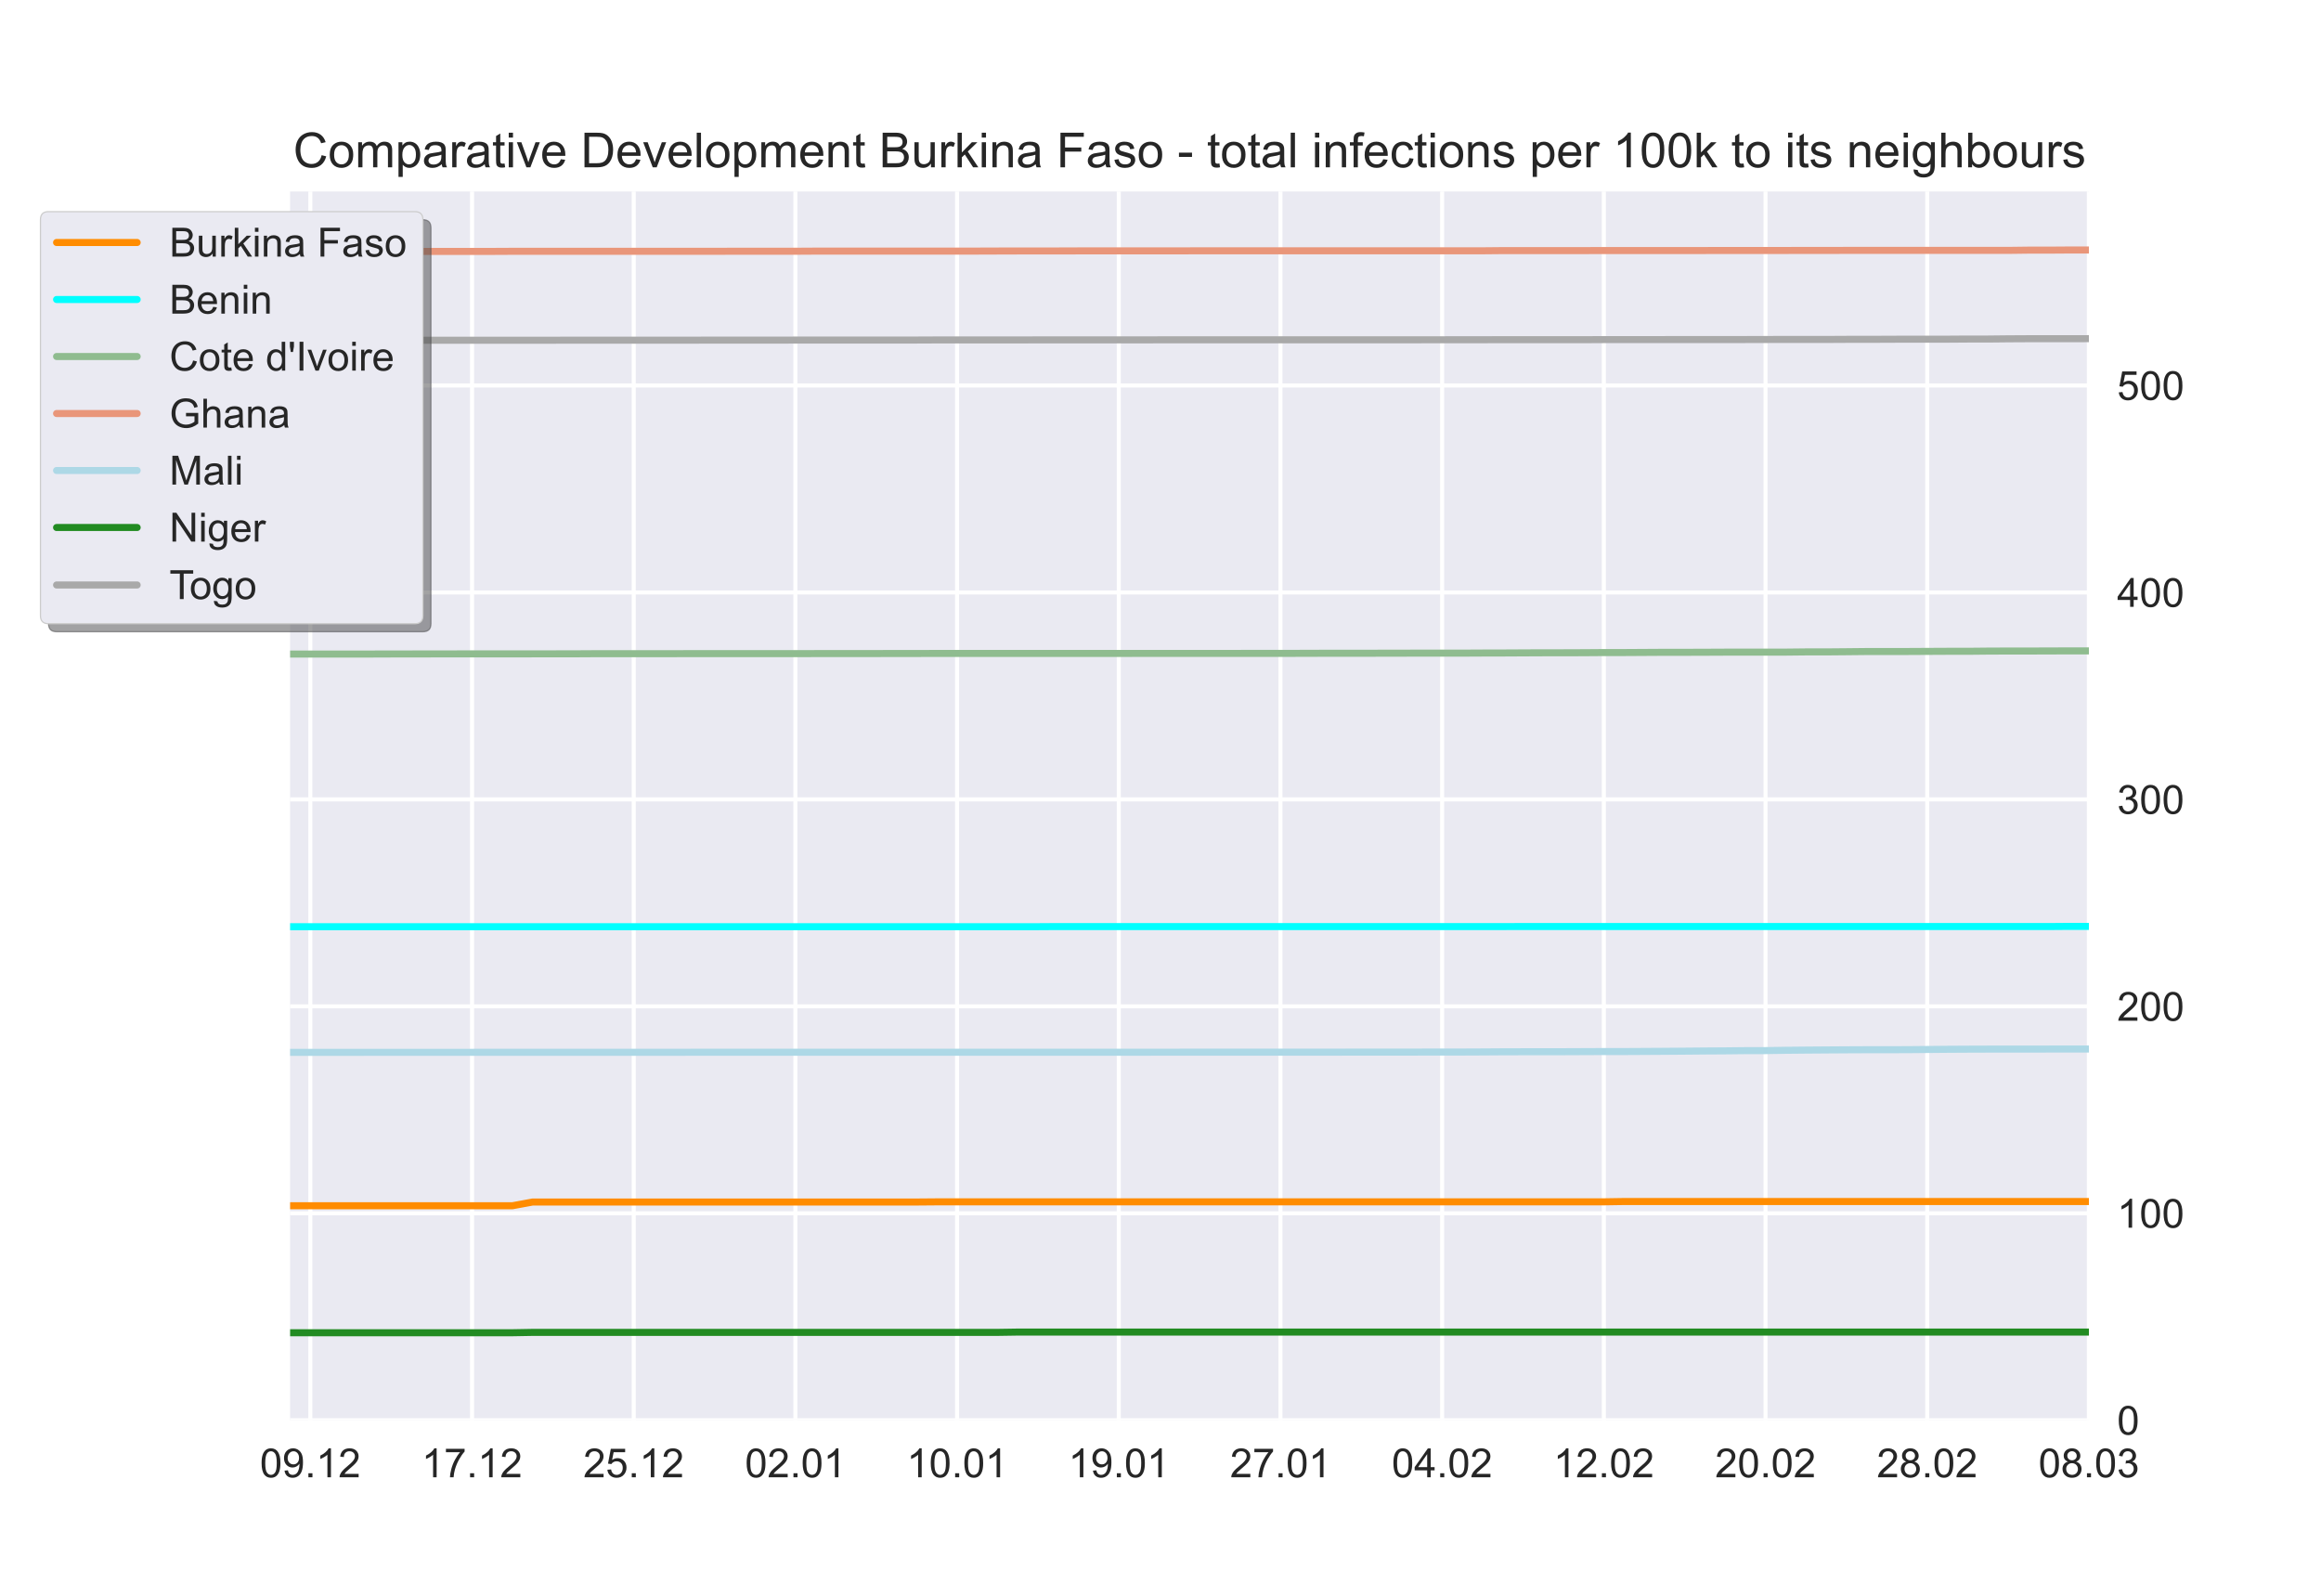 <?xml version="1.0" encoding="utf-8" standalone="no"?>
<!DOCTYPE svg PUBLIC "-//W3C//DTD SVG 1.1//EN"
  "http://www.w3.org/Graphics/SVG/1.1/DTD/svg11.dtd">
<!-- Created with matplotlib (https://matplotlib.org/) -->
<svg height="396pt" version="1.1" viewBox="0 0 576 396" width="576pt" xmlns="http://www.w3.org/2000/svg" xmlns:xlink="http://www.w3.org/1999/xlink">
 <defs>
  <style type="text/css">*{stroke-linecap:butt;stroke-linejoin:round;}</style>
 </defs>
 <g id="figure_1">
  <g id="patch_1">
   <path d="M 0 396 
L 576 396 
L 576 0 
L 0 0 
z
" style="fill:#ffffff;"/>
  </g>
  <g id="axes_1">
   <g id="patch_2">
    <path d="M 72 352.44 
L 518.4 352.44 
L 518.4 47.52 
L 72 47.52 
z
" style="fill:#eaeaf2;"/>
   </g>
   <g id="matplotlib.axis_1">
    <g id="xtick_1">
     <g id="line2d_1">
      <path clip-path="url(#p0c27b2830e)" d="M 77.016 352.44 
L 77.016 47.52 
" style="fill:none;stroke:#ffffff;stroke-linecap:round;"/>
     </g>
     <g id="line2d_2"/>
     <g id="text_1">
      <!-- 09.12 -->
      <g style="fill:#262626;" transform="translate(64.505 366.598)scale(0.1 -0.1)">
       <defs>
        <path d="M 4.156 35.297 
Q 4.156 48 6.766 55.734 
Q 9.375 63.484 14.516 67.672 
Q 19.672 71.875 27.484 71.875 
Q 33.25 71.875 37.594 69.547 
Q 41.938 67.234 44.766 62.859 
Q 47.609 58.5 49.219 52.219 
Q 50.828 45.953 50.828 35.297 
Q 50.828 22.703 48.234 14.969 
Q 45.656 7.234 40.5 3 
Q 35.359 -1.219 27.484 -1.219 
Q 17.141 -1.219 11.234 6.203 
Q 4.156 15.141 4.156 35.297 
z
M 13.188 35.297 
Q 13.188 17.672 17.312 11.828 
Q 21.438 6 27.484 6 
Q 33.547 6 37.672 11.859 
Q 41.797 17.719 41.797 35.297 
Q 41.797 52.984 37.672 58.781 
Q 33.547 64.594 27.391 64.594 
Q 21.344 64.594 17.719 59.469 
Q 13.188 52.938 13.188 35.297 
z
" id="ArialMT-48"/>
        <path d="M 5.469 16.547 
L 13.922 17.328 
Q 14.984 11.375 18.016 8.688 
Q 21.047 6 25.781 6 
Q 29.828 6 32.875 7.859 
Q 35.938 9.719 37.891 12.812 
Q 39.844 15.922 41.156 21.188 
Q 42.484 26.469 42.484 31.938 
Q 42.484 32.516 42.438 33.688 
Q 39.797 29.5 35.234 26.875 
Q 30.672 24.266 25.344 24.266 
Q 16.453 24.266 10.297 30.703 
Q 4.156 37.156 4.156 47.703 
Q 4.156 58.594 10.578 65.234 
Q 17 71.875 26.656 71.875 
Q 33.641 71.875 39.422 68.109 
Q 45.219 64.359 48.219 57.391 
Q 51.219 50.438 51.219 37.25 
Q 51.219 23.531 48.234 15.406 
Q 45.266 7.281 39.375 3.031 
Q 33.5 -1.219 25.594 -1.219 
Q 17.188 -1.219 11.859 3.438 
Q 6.547 8.109 5.469 16.547 
z
M 41.453 48.141 
Q 41.453 55.719 37.422 60.156 
Q 33.406 64.594 27.734 64.594 
Q 21.875 64.594 17.531 59.812 
Q 13.188 55.031 13.188 47.406 
Q 13.188 40.578 17.312 36.297 
Q 21.438 32.031 27.484 32.031 
Q 33.594 32.031 37.516 36.297 
Q 41.453 40.578 41.453 48.141 
z
" id="ArialMT-57"/>
        <path d="M 9.078 0 
L 9.078 10.016 
L 19.094 10.016 
L 19.094 0 
z
" id="ArialMT-46"/>
        <path d="M 37.25 0 
L 28.469 0 
L 28.469 56 
Q 25.297 52.984 20.141 49.953 
Q 14.984 46.922 10.891 45.406 
L 10.891 53.906 
Q 18.266 57.375 23.781 62.297 
Q 29.297 67.234 31.594 71.875 
L 37.25 71.875 
z
" id="ArialMT-49"/>
        <path d="M 50.344 8.453 
L 50.344 0 
L 3.031 0 
Q 2.938 3.172 4.047 6.109 
Q 5.859 10.938 9.828 15.625 
Q 13.812 20.312 21.344 26.469 
Q 33.016 36.031 37.109 41.625 
Q 41.219 47.219 41.219 52.203 
Q 41.219 57.422 37.469 61 
Q 33.734 64.594 27.734 64.594 
Q 21.391 64.594 17.578 60.781 
Q 13.766 56.984 13.719 50.25 
L 4.688 51.172 
Q 5.609 61.281 11.656 66.578 
Q 17.719 71.875 27.938 71.875 
Q 38.234 71.875 44.234 66.156 
Q 50.25 60.453 50.25 52 
Q 50.25 47.703 48.484 43.547 
Q 46.734 39.406 42.656 34.812 
Q 38.578 30.219 29.109 22.219 
Q 21.188 15.578 18.938 13.203 
Q 16.703 10.844 15.234 8.453 
z
" id="ArialMT-50"/>
       </defs>
       <use xlink:href="#ArialMT-48"/>
       <use x="55.615" xlink:href="#ArialMT-57"/>
       <use x="111.23" xlink:href="#ArialMT-46"/>
       <use x="139.014" xlink:href="#ArialMT-49"/>
       <use x="194.629" xlink:href="#ArialMT-50"/>
      </g>
     </g>
    </g>
    <g id="xtick_2">
     <g id="line2d_3">
      <path clip-path="url(#p0c27b2830e)" d="M 117.142 352.44 
L 117.142 47.52 
" style="fill:none;stroke:#ffffff;stroke-linecap:round;"/>
     </g>
     <g id="line2d_4"/>
     <g id="text_2">
      <!-- 17.12 -->
      <g style="fill:#262626;" transform="translate(104.631 366.598)scale(0.1 -0.1)">
       <defs>
        <path d="M 4.734 62.203 
L 4.734 70.656 
L 51.078 70.656 
L 51.078 63.812 
Q 44.234 56.547 37.516 44.484 
Q 30.812 32.422 27.156 19.672 
Q 24.516 10.688 23.781 0 
L 14.75 0 
Q 14.891 8.453 18.062 20.406 
Q 21.234 32.375 27.172 43.484 
Q 33.109 54.594 39.797 62.203 
z
" id="ArialMT-55"/>
       </defs>
       <use xlink:href="#ArialMT-49"/>
       <use x="55.615" xlink:href="#ArialMT-55"/>
       <use x="111.23" xlink:href="#ArialMT-46"/>
       <use x="139.014" xlink:href="#ArialMT-49"/>
       <use x="194.629" xlink:href="#ArialMT-50"/>
      </g>
     </g>
    </g>
    <g id="xtick_3">
     <g id="line2d_5">
      <path clip-path="url(#p0c27b2830e)" d="M 157.267 352.44 
L 157.267 47.52 
" style="fill:none;stroke:#ffffff;stroke-linecap:round;"/>
     </g>
     <g id="line2d_6"/>
     <g id="text_3">
      <!-- 25.12 -->
      <g style="fill:#262626;" transform="translate(144.756 366.598)scale(0.1 -0.1)">
       <defs>
        <path d="M 4.156 18.75 
L 13.375 19.531 
Q 14.406 12.797 18.141 9.391 
Q 21.875 6 27.156 6 
Q 33.5 6 37.891 10.781 
Q 42.281 15.578 42.281 23.484 
Q 42.281 31 38.062 35.344 
Q 33.844 39.703 27 39.703 
Q 22.75 39.703 19.328 37.766 
Q 15.922 35.844 13.969 32.766 
L 5.719 33.844 
L 12.641 70.609 
L 48.25 70.609 
L 48.25 62.203 
L 19.672 62.203 
L 15.828 42.969 
Q 22.266 47.469 29.344 47.469 
Q 38.719 47.469 45.156 40.969 
Q 51.609 34.469 51.609 24.266 
Q 51.609 14.547 45.953 7.469 
Q 39.062 -1.219 27.156 -1.219 
Q 17.391 -1.219 11.203 4.25 
Q 5.031 9.719 4.156 18.75 
z
" id="ArialMT-53"/>
       </defs>
       <use xlink:href="#ArialMT-50"/>
       <use x="55.615" xlink:href="#ArialMT-53"/>
       <use x="111.23" xlink:href="#ArialMT-46"/>
       <use x="139.014" xlink:href="#ArialMT-49"/>
       <use x="194.629" xlink:href="#ArialMT-50"/>
      </g>
     </g>
    </g>
    <g id="xtick_4">
     <g id="line2d_7">
      <path clip-path="url(#p0c27b2830e)" d="M 197.393 352.44 
L 197.393 47.52 
" style="fill:none;stroke:#ffffff;stroke-linecap:round;"/>
     </g>
     <g id="line2d_8"/>
     <g id="text_4">
      <!-- 02.01 -->
      <g style="fill:#262626;" transform="translate(184.882 366.598)scale(0.1 -0.1)">
       <use xlink:href="#ArialMT-48"/>
       <use x="55.615" xlink:href="#ArialMT-50"/>
       <use x="111.23" xlink:href="#ArialMT-46"/>
       <use x="139.014" xlink:href="#ArialMT-48"/>
       <use x="194.629" xlink:href="#ArialMT-49"/>
      </g>
     </g>
    </g>
    <g id="xtick_5">
     <g id="line2d_9">
      <path clip-path="url(#p0c27b2830e)" d="M 237.519 352.44 
L 237.519 47.52 
" style="fill:none;stroke:#ffffff;stroke-linecap:round;"/>
     </g>
     <g id="line2d_10"/>
     <g id="text_5">
      <!-- 10.01 -->
      <g style="fill:#262626;" transform="translate(225.008 366.598)scale(0.1 -0.1)">
       <use xlink:href="#ArialMT-49"/>
       <use x="55.615" xlink:href="#ArialMT-48"/>
       <use x="111.23" xlink:href="#ArialMT-46"/>
       <use x="139.014" xlink:href="#ArialMT-48"/>
       <use x="194.629" xlink:href="#ArialMT-49"/>
      </g>
     </g>
    </g>
    <g id="xtick_6">
     <g id="line2d_11">
      <path clip-path="url(#p0c27b2830e)" d="M 277.645 352.44 
L 277.645 47.52 
" style="fill:none;stroke:#ffffff;stroke-linecap:round;"/>
     </g>
     <g id="line2d_12"/>
     <g id="text_6">
      <!-- 19.01 -->
      <g style="fill:#262626;" transform="translate(265.134 366.598)scale(0.1 -0.1)">
       <use xlink:href="#ArialMT-49"/>
       <use x="55.615" xlink:href="#ArialMT-57"/>
       <use x="111.23" xlink:href="#ArialMT-46"/>
       <use x="139.014" xlink:href="#ArialMT-48"/>
       <use x="194.629" xlink:href="#ArialMT-49"/>
      </g>
     </g>
    </g>
    <g id="xtick_7">
     <g id="line2d_13">
      <path clip-path="url(#p0c27b2830e)" d="M 317.771 352.44 
L 317.771 47.52 
" style="fill:none;stroke:#ffffff;stroke-linecap:round;"/>
     </g>
     <g id="line2d_14"/>
     <g id="text_7">
      <!-- 27.01 -->
      <g style="fill:#262626;" transform="translate(305.26 366.598)scale(0.1 -0.1)">
       <use xlink:href="#ArialMT-50"/>
       <use x="55.615" xlink:href="#ArialMT-55"/>
       <use x="111.23" xlink:href="#ArialMT-46"/>
       <use x="139.014" xlink:href="#ArialMT-48"/>
       <use x="194.629" xlink:href="#ArialMT-49"/>
      </g>
     </g>
    </g>
    <g id="xtick_8">
     <g id="line2d_15">
      <path clip-path="url(#p0c27b2830e)" d="M 357.897 352.44 
L 357.897 47.52 
" style="fill:none;stroke:#ffffff;stroke-linecap:round;"/>
     </g>
     <g id="line2d_16"/>
     <g id="text_8">
      <!-- 04.02 -->
      <g style="fill:#262626;" transform="translate(345.386 366.598)scale(0.1 -0.1)">
       <defs>
        <path d="M 32.328 0 
L 32.328 17.141 
L 1.266 17.141 
L 1.266 25.203 
L 33.938 71.578 
L 41.109 71.578 
L 41.109 25.203 
L 50.781 25.203 
L 50.781 17.141 
L 41.109 17.141 
L 41.109 0 
z
M 32.328 25.203 
L 32.328 57.469 
L 9.906 25.203 
z
" id="ArialMT-52"/>
       </defs>
       <use xlink:href="#ArialMT-48"/>
       <use x="55.615" xlink:href="#ArialMT-52"/>
       <use x="111.23" xlink:href="#ArialMT-46"/>
       <use x="139.014" xlink:href="#ArialMT-48"/>
       <use x="194.629" xlink:href="#ArialMT-50"/>
      </g>
     </g>
    </g>
    <g id="xtick_9">
     <g id="line2d_17">
      <path clip-path="url(#p0c27b2830e)" d="M 398.022 352.44 
L 398.022 47.52 
" style="fill:none;stroke:#ffffff;stroke-linecap:round;"/>
     </g>
     <g id="line2d_18"/>
     <g id="text_9">
      <!-- 12.02 -->
      <g style="fill:#262626;" transform="translate(385.512 366.598)scale(0.1 -0.1)">
       <use xlink:href="#ArialMT-49"/>
       <use x="55.615" xlink:href="#ArialMT-50"/>
       <use x="111.23" xlink:href="#ArialMT-46"/>
       <use x="139.014" xlink:href="#ArialMT-48"/>
       <use x="194.629" xlink:href="#ArialMT-50"/>
      </g>
     </g>
    </g>
    <g id="xtick_10">
     <g id="line2d_19">
      <path clip-path="url(#p0c27b2830e)" d="M 438.148 352.44 
L 438.148 47.52 
" style="fill:none;stroke:#ffffff;stroke-linecap:round;"/>
     </g>
     <g id="line2d_20"/>
     <g id="text_10">
      <!-- 20.02 -->
      <g style="fill:#262626;" transform="translate(425.637 366.598)scale(0.1 -0.1)">
       <use xlink:href="#ArialMT-50"/>
       <use x="55.615" xlink:href="#ArialMT-48"/>
       <use x="111.23" xlink:href="#ArialMT-46"/>
       <use x="139.014" xlink:href="#ArialMT-48"/>
       <use x="194.629" xlink:href="#ArialMT-50"/>
      </g>
     </g>
    </g>
    <g id="xtick_11">
     <g id="line2d_21">
      <path clip-path="url(#p0c27b2830e)" d="M 478.274 352.44 
L 478.274 47.52 
" style="fill:none;stroke:#ffffff;stroke-linecap:round;"/>
     </g>
     <g id="line2d_22"/>
     <g id="text_11">
      <!-- 28.02 -->
      <g style="fill:#262626;" transform="translate(465.763 366.598)scale(0.1 -0.1)">
       <defs>
        <path d="M 17.672 38.812 
Q 12.203 40.828 9.562 44.531 
Q 6.938 48.25 6.938 53.422 
Q 6.938 61.234 12.547 66.547 
Q 18.172 71.875 27.484 71.875 
Q 36.859 71.875 42.578 66.422 
Q 48.297 60.984 48.297 53.172 
Q 48.297 48.188 45.672 44.5 
Q 43.062 40.828 37.75 38.812 
Q 44.344 36.672 47.781 31.875 
Q 51.219 27.094 51.219 20.453 
Q 51.219 11.281 44.719 5.031 
Q 38.234 -1.219 27.641 -1.219 
Q 17.047 -1.219 10.547 5.047 
Q 4.047 11.328 4.047 20.703 
Q 4.047 27.688 7.594 32.391 
Q 11.141 37.109 17.672 38.812 
z
M 15.922 53.719 
Q 15.922 48.641 19.188 45.406 
Q 22.469 42.188 27.688 42.188 
Q 32.766 42.188 36.016 45.375 
Q 39.266 48.578 39.266 53.219 
Q 39.266 58.062 35.906 61.359 
Q 32.562 64.656 27.594 64.656 
Q 22.562 64.656 19.234 61.422 
Q 15.922 58.203 15.922 53.719 
z
M 13.094 20.656 
Q 13.094 16.891 14.875 13.375 
Q 16.656 9.859 20.172 7.922 
Q 23.688 6 27.734 6 
Q 34.031 6 38.125 10.047 
Q 42.234 14.109 42.234 20.359 
Q 42.234 26.703 38.016 30.859 
Q 33.797 35.016 27.438 35.016 
Q 21.234 35.016 17.156 30.906 
Q 13.094 26.812 13.094 20.656 
z
" id="ArialMT-56"/>
       </defs>
       <use xlink:href="#ArialMT-50"/>
       <use x="55.615" xlink:href="#ArialMT-56"/>
       <use x="111.23" xlink:href="#ArialMT-46"/>
       <use x="139.014" xlink:href="#ArialMT-48"/>
       <use x="194.629" xlink:href="#ArialMT-50"/>
      </g>
     </g>
    </g>
    <g id="xtick_12">
     <g id="line2d_23">
      <path clip-path="url(#p0c27b2830e)" d="M 518.4 352.44 
L 518.4 47.52 
" style="fill:none;stroke:#ffffff;stroke-linecap:round;"/>
     </g>
     <g id="line2d_24"/>
     <g id="text_12">
      <!-- 08.03 -->
      <g style="fill:#262626;" transform="translate(505.889 366.598)scale(0.1 -0.1)">
       <defs>
        <path d="M 4.203 18.891 
L 12.984 20.062 
Q 14.5 12.594 18.141 9.297 
Q 21.781 6 27 6 
Q 33.203 6 37.469 10.297 
Q 41.75 14.594 41.75 20.953 
Q 41.75 27 37.797 30.922 
Q 33.844 34.859 27.734 34.859 
Q 25.25 34.859 21.531 33.891 
L 22.516 41.609 
Q 23.391 41.5 23.922 41.5 
Q 29.547 41.5 34.031 44.422 
Q 38.531 47.359 38.531 53.469 
Q 38.531 58.297 35.25 61.469 
Q 31.984 64.656 26.812 64.656 
Q 21.688 64.656 18.266 61.422 
Q 14.844 58.203 13.875 51.766 
L 5.078 53.328 
Q 6.688 62.156 12.391 67.016 
Q 18.109 71.875 26.609 71.875 
Q 32.469 71.875 37.391 69.359 
Q 42.328 66.844 44.938 62.5 
Q 47.562 58.156 47.562 53.266 
Q 47.562 48.641 45.062 44.828 
Q 42.578 41.016 37.703 38.766 
Q 44.047 37.312 47.562 32.688 
Q 51.078 28.078 51.078 21.141 
Q 51.078 11.766 44.234 5.25 
Q 37.406 -1.266 26.953 -1.266 
Q 17.531 -1.266 11.297 4.344 
Q 5.078 9.969 4.203 18.891 
z
" id="ArialMT-51"/>
       </defs>
       <use xlink:href="#ArialMT-48"/>
       <use x="55.615" xlink:href="#ArialMT-56"/>
       <use x="111.23" xlink:href="#ArialMT-46"/>
       <use x="139.014" xlink:href="#ArialMT-48"/>
       <use x="194.629" xlink:href="#ArialMT-51"/>
      </g>
     </g>
    </g>
   </g>
   <g id="matplotlib.axis_2">
    <g id="ytick_1">
     <g id="line2d_25">
      <path clip-path="url(#p0c27b2830e)" d="M 72 352.44 
L 518.4 352.44 
" style="fill:none;stroke:#ffffff;stroke-linecap:round;"/>
     </g>
     <g id="line2d_26"/>
     <g id="text_13">
      <!-- 0 -->
      <g style="fill:#262626;" transform="translate(525.4 356.019)scale(0.1 -0.1)">
       <use xlink:href="#ArialMT-48"/>
      </g>
     </g>
    </g>
    <g id="ytick_2">
     <g id="line2d_27">
      <path clip-path="url(#p0c27b2830e)" d="M 72 301.085 
L 518.4 301.085 
" style="fill:none;stroke:#ffffff;stroke-linecap:round;"/>
     </g>
     <g id="line2d_28"/>
     <g id="text_14">
      <!-- 100 -->
      <g style="fill:#262626;" transform="translate(525.4 304.663)scale(0.1 -0.1)">
       <use xlink:href="#ArialMT-49"/>
       <use x="55.615" xlink:href="#ArialMT-48"/>
       <use x="111.23" xlink:href="#ArialMT-48"/>
      </g>
     </g>
    </g>
    <g id="ytick_3">
     <g id="line2d_29">
      <path clip-path="url(#p0c27b2830e)" d="M 72 249.729 
L 518.4 249.729 
" style="fill:none;stroke:#ffffff;stroke-linecap:round;"/>
     </g>
     <g id="line2d_30"/>
     <g id="text_15">
      <!-- 200 -->
      <g style="fill:#262626;" transform="translate(525.4 253.308)scale(0.1 -0.1)">
       <use xlink:href="#ArialMT-50"/>
       <use x="55.615" xlink:href="#ArialMT-48"/>
       <use x="111.23" xlink:href="#ArialMT-48"/>
      </g>
     </g>
    </g>
    <g id="ytick_4">
     <g id="line2d_31">
      <path clip-path="url(#p0c27b2830e)" d="M 72 198.374 
L 518.4 198.374 
" style="fill:none;stroke:#ffffff;stroke-linecap:round;"/>
     </g>
     <g id="line2d_32"/>
     <g id="text_16">
      <!-- 300 -->
      <g style="fill:#262626;" transform="translate(525.4 201.953)scale(0.1 -0.1)">
       <use xlink:href="#ArialMT-51"/>
       <use x="55.615" xlink:href="#ArialMT-48"/>
       <use x="111.23" xlink:href="#ArialMT-48"/>
      </g>
     </g>
    </g>
    <g id="ytick_5">
     <g id="line2d_33">
      <path clip-path="url(#p0c27b2830e)" d="M 72 147.018 
L 518.4 147.018 
" style="fill:none;stroke:#ffffff;stroke-linecap:round;"/>
     </g>
     <g id="line2d_34"/>
     <g id="text_17">
      <!-- 400 -->
      <g style="fill:#262626;" transform="translate(525.4 150.597)scale(0.1 -0.1)">
       <use xlink:href="#ArialMT-52"/>
       <use x="55.615" xlink:href="#ArialMT-48"/>
       <use x="111.23" xlink:href="#ArialMT-48"/>
      </g>
     </g>
    </g>
    <g id="ytick_6">
     <g id="line2d_35">
      <path clip-path="url(#p0c27b2830e)" d="M 72 95.663 
L 518.4 95.663 
" style="fill:none;stroke:#ffffff;stroke-linecap:round;"/>
     </g>
     <g id="line2d_36"/>
     <g id="text_18">
      <!-- 500 -->
      <g style="fill:#262626;" transform="translate(525.4 99.242)scale(0.1 -0.1)">
       <use xlink:href="#ArialMT-53"/>
       <use x="55.615" xlink:href="#ArialMT-48"/>
       <use x="111.23" xlink:href="#ArialMT-48"/>
      </g>
     </g>
    </g>
   </g>
   <g id="line2d_37">
    <path clip-path="url(#p0c27b2830e)" d="M 72 299.212 
L 77.016 299.212 
L 82.031 299.212 
L 87.047 299.212 
L 92.063 299.212 
L 97.079 299.212 
L 102.094 299.212 
L 107.11 299.212 
L 112.126 299.212 
L 117.142 299.212 
L 122.157 299.212 
L 127.173 299.212 
L 132.189 298.289 
L 137.204 298.289 
L 142.22 298.289 
L 147.236 298.289 
L 152.252 298.289 
L 157.267 298.289 
L 162.283 298.289 
L 167.299 298.289 
L 172.315 298.289 
L 177.33 298.289 
L 182.346 298.289 
L 187.362 298.289 
L 192.378 298.289 
L 197.393 298.289 
L 202.409 298.289 
L 207.425 298.289 
L 212.44 298.289 
L 217.456 298.289 
L 222.472 298.289 
L 227.488 298.289 
L 232.503 298.248 
L 237.519 298.248 
L 242.535 298.243 
L 247.551 298.243 
L 252.566 298.243 
L 257.582 298.243 
L 262.598 298.243 
L 267.613 298.243 
L 272.629 298.243 
L 277.645 298.243 
L 282.661 298.243 
L 287.676 298.243 
L 292.692 298.243 
L 297.708 298.243 
L 302.724 298.243 
L 307.739 298.243 
L 312.755 298.243 
L 317.771 298.243 
L 322.787 298.243 
L 327.802 298.243 
L 332.818 298.243 
L 337.834 298.243 
L 342.849 298.243 
L 347.865 298.243 
L 352.881 298.243 
L 357.897 298.243 
L 362.912 298.243 
L 367.928 298.243 
L 372.944 298.243 
L 377.96 298.243 
L 382.975 298.243 
L 387.991 298.243 
L 393.007 298.243 
L 398.022 298.243 
L 403.038 298.166 
L 408.054 298.166 
L 413.07 298.166 
L 418.085 298.166 
L 423.101 298.166 
L 428.117 298.166 
L 433.133 298.166 
L 438.148 298.166 
L 443.164 298.166 
L 448.18 298.166 
L 453.196 298.166 
L 458.211 298.166 
L 463.227 298.166 
L 468.243 298.166 
L 473.258 298.166 
L 478.274 298.166 
L 483.29 298.166 
L 488.306 298.166 
L 493.321 298.166 
L 498.337 298.166 
L 503.353 298.166 
L 508.369 298.166 
L 513.384 298.166 
L 518.4 298.166 
" style="fill:none;stroke:#ff8c00;stroke-linecap:round;stroke-width:1.75;"/>
   </g>
   <g id="line2d_38">
    <path clip-path="url(#p0c27b2830e)" d="M 72 229.972 
L 77.016 229.972 
L 82.031 229.972 
L 87.047 229.972 
L 92.063 229.972 
L 97.079 229.972 
L 102.094 229.972 
L 107.11 229.972 
L 112.126 229.964 
L 117.142 229.964 
L 122.157 229.964 
L 127.173 229.964 
L 132.189 229.964 
L 137.204 229.964 
L 142.22 229.964 
L 147.236 229.964 
L 152.252 229.964 
L 157.267 229.964 
L 162.283 229.964 
L 167.299 229.964 
L 172.315 229.964 
L 177.33 229.964 
L 182.346 229.964 
L 187.362 229.964 
L 192.378 229.964 
L 197.393 229.964 
L 202.409 229.964 
L 207.425 229.964 
L 212.44 229.964 
L 217.456 229.964 
L 222.472 229.964 
L 227.488 229.964 
L 232.503 229.964 
L 237.519 229.964 
L 242.535 229.964 
L 247.551 229.964 
L 252.566 229.964 
L 257.582 229.964 
L 262.598 229.933 
L 267.613 229.933 
L 272.629 229.933 
L 277.645 229.933 
L 282.661 229.933 
L 287.676 229.933 
L 292.692 229.933 
L 297.708 229.933 
L 302.724 229.933 
L 307.739 229.933 
L 312.755 229.933 
L 317.771 229.933 
L 322.787 229.933 
L 327.802 229.933 
L 332.818 229.933 
L 337.834 229.933 
L 342.849 229.933 
L 347.865 229.933 
L 352.881 229.933 
L 357.897 229.933 
L 362.912 229.933 
L 367.928 229.933 
L 372.944 229.933 
L 377.96 229.929 
L 382.975 229.929 
L 387.991 229.929 
L 393.007 229.929 
L 398.022 229.929 
L 403.038 229.929 
L 408.054 229.929 
L 413.07 229.929 
L 418.085 229.929 
L 423.101 229.929 
L 428.117 229.929 
L 433.133 229.929 
L 438.148 229.929 
L 443.164 229.929 
L 448.18 229.929 
L 453.196 229.929 
L 458.211 229.929 
L 463.227 229.929 
L 468.243 229.929 
L 473.258 229.929 
L 478.274 229.929 
L 483.29 229.929 
L 488.306 229.929 
L 493.321 229.929 
L 498.337 229.929 
L 503.353 229.929 
L 508.369 229.929 
L 513.384 229.889 
L 518.4 229.889 
" style="fill:none;stroke:#00ffff;stroke-linecap:round;stroke-width:1.75;"/>
   </g>
   <g id="line2d_39">
    <path clip-path="url(#p0c27b2830e)" d="M 72 162.31 
L 77.016 162.308 
L 82.031 162.304 
L 87.047 162.304 
L 92.063 162.304 
L 97.079 162.286 
L 102.094 162.286 
L 107.11 162.271 
L 112.126 162.271 
L 117.142 162.267 
L 122.157 162.267 
L 127.173 162.265 
L 132.189 162.256 
L 137.204 162.256 
L 142.22 162.25 
L 147.236 162.221 
L 152.252 162.219 
L 157.267 162.211 
L 162.283 162.211 
L 167.299 162.211 
L 172.315 162.206 
L 177.33 162.202 
L 182.346 162.202 
L 187.362 162.202 
L 192.378 162.202 
L 197.393 162.202 
L 202.409 162.193 
L 207.425 162.185 
L 212.44 162.185 
L 217.456 162.183 
L 222.472 162.167 
L 227.488 162.165 
L 232.503 162.161 
L 237.519 162.161 
L 242.535 162.161 
L 247.551 162.161 
L 252.566 162.161 
L 257.582 162.161 
L 262.598 162.161 
L 267.613 162.154 
L 272.629 162.152 
L 277.645 162.15 
L 282.661 162.148 
L 287.676 162.148 
L 292.692 162.148 
L 297.708 162.148 
L 302.724 162.148 
L 307.739 162.148 
L 312.755 162.139 
L 317.771 162.139 
L 322.787 162.131 
L 327.802 162.115 
L 332.818 162.113 
L 337.834 162.113 
L 342.849 162.098 
L 347.865 162.089 
L 352.881 162.081 
L 357.897 162.081 
L 362.912 162.081 
L 367.928 162.055 
L 372.944 162.044 
L 377.96 162.018 
L 382.975 161.994 
L 387.991 161.994 
L 393.007 161.975 
L 398.022 161.938 
L 403.038 161.936 
L 408.054 161.906 
L 413.07 161.877 
L 418.085 161.877 
L 423.101 161.862 
L 428.117 161.839 
L 433.133 161.839 
L 438.148 161.828 
L 443.164 161.828 
L 448.18 161.776 
L 453.196 161.776 
L 458.211 161.733 
L 463.227 161.681 
L 468.243 161.681 
L 473.258 161.674 
L 478.274 161.648 
L 483.29 161.624 
L 488.306 161.624 
L 493.321 161.575 
L 498.337 161.555 
L 503.353 161.555 
L 508.369 161.542 
L 513.384 161.523 
L 518.4 161.523 
" style="fill:none;stroke:#8fbc8f;stroke-linecap:round;stroke-width:1.75;"/>
   </g>
   <g id="line2d_40">
    <path clip-path="url(#p0c27b2830e)" d="M 72 62.389 
L 77.016 62.389 
L 82.031 62.389 
L 87.047 62.389 
L 92.063 62.389 
L 97.079 62.389 
L 102.094 62.389 
L 107.11 62.389 
L 112.126 62.389 
L 117.142 62.389 
L 122.157 62.389 
L 127.173 62.364 
L 132.189 62.364 
L 137.204 62.364 
L 142.22 62.364 
L 147.236 62.364 
L 152.252 62.364 
L 157.267 62.364 
L 162.283 62.364 
L 167.299 62.364 
L 172.315 62.364 
L 177.33 62.364 
L 182.346 62.347 
L 187.362 62.347 
L 192.378 62.347 
L 197.393 62.347 
L 202.409 62.318 
L 207.425 62.318 
L 212.44 62.318 
L 217.456 62.318 
L 222.472 62.318 
L 227.488 62.318 
L 232.503 62.318 
L 237.519 62.318 
L 242.535 62.31 
L 247.551 62.293 
L 252.566 62.277 
L 257.582 62.277 
L 262.598 62.277 
L 267.613 62.26 
L 272.629 62.26 
L 277.645 62.26 
L 282.661 62.255 
L 287.676 62.255 
L 292.692 62.255 
L 297.708 62.238 
L 302.724 62.238 
L 307.739 62.238 
L 312.755 62.238 
L 317.771 62.238 
L 322.787 62.238 
L 327.802 62.238 
L 332.818 62.238 
L 337.834 62.238 
L 342.849 62.238 
L 347.865 62.238 
L 352.881 62.238 
L 357.897 62.238 
L 362.912 62.238 
L 367.928 62.238 
L 372.944 62.191 
L 377.96 62.191 
L 382.975 62.191 
L 387.991 62.191 
L 393.007 62.191 
L 398.022 62.171 
L 403.038 62.171 
L 408.054 62.171 
L 413.07 62.171 
L 418.085 62.171 
L 423.101 62.171 
L 428.117 62.157 
L 433.133 62.157 
L 438.148 62.157 
L 443.164 62.157 
L 448.18 62.145 
L 453.196 62.145 
L 458.211 62.137 
L 463.227 62.137 
L 468.243 62.137 
L 473.258 62.137 
L 478.274 62.137 
L 483.29 62.137 
L 488.306 62.137 
L 493.321 62.137 
L 498.337 62.137 
L 503.353 62.074 
L 508.369 62.074 
L 513.384 62.04 
L 518.4 62.04 
" style="fill:none;stroke:#e9967a;stroke-linecap:round;stroke-width:1.75;"/>
   </g>
   <g id="line2d_41">
    <path clip-path="url(#p0c27b2830e)" d="M 72 261.148 
L 77.016 261.145 
L 82.031 261.145 
L 87.047 261.145 
L 92.063 261.143 
L 97.079 261.143 
L 102.094 261.143 
L 107.11 261.143 
L 112.126 261.143 
L 117.142 261.143 
L 122.157 261.134 
L 127.173 261.134 
L 132.189 261.134 
L 137.204 261.134 
L 142.22 261.134 
L 147.236 261.131 
L 152.252 261.131 
L 157.267 261.131 
L 162.283 261.131 
L 167.299 261.131 
L 172.315 261.126 
L 177.33 261.126 
L 182.346 261.126 
L 187.362 261.126 
L 192.378 261.126 
L 197.393 261.126 
L 202.409 261.123 
L 207.425 261.123 
L 212.44 261.123 
L 217.456 261.123 
L 222.472 261.123 
L 227.488 261.123 
L 232.503 261.123 
L 237.519 261.123 
L 242.535 261.12 
L 247.551 261.12 
L 252.566 261.12 
L 257.582 261.12 
L 262.598 261.12 
L 267.613 261.12 
L 272.629 261.12 
L 277.645 261.12 
L 282.661 261.115 
L 287.676 261.112 
L 292.692 261.112 
L 297.708 261.109 
L 302.724 261.109 
L 307.739 261.109 
L 312.755 261.106 
L 317.771 261.106 
L 322.787 261.104 
L 327.802 261.098 
L 332.818 261.098 
L 337.834 261.09 
L 342.849 261.09 
L 347.865 261.087 
L 352.881 261.081 
L 357.897 261.07 
L 362.912 261.07 
L 367.928 261.048 
L 372.944 261.014 
L 377.96 261.003 
L 382.975 260.992 
L 387.991 260.992 
L 393.007 260.97 
L 398.022 260.95 
L 403.038 260.95 
L 408.054 260.923 
L 413.07 260.892 
L 418.085 260.853 
L 423.101 260.808 
L 428.117 260.778 
L 433.133 260.725 
L 438.148 260.714 
L 443.164 260.635 
L 448.18 260.588 
L 453.196 260.549 
L 458.211 260.516 
L 463.227 260.493 
L 468.243 260.491 
L 473.258 260.479 
L 478.274 260.435 
L 483.29 260.39 
L 488.306 260.36 
L 493.321 260.343 
L 498.337 260.343 
L 503.353 260.337 
L 508.369 260.329 
L 513.384 260.321 
L 518.4 260.315 
" style="fill:none;stroke:#add8e6;stroke-linecap:round;stroke-width:1.75;"/>
   </g>
   <g id="line2d_42">
    <path clip-path="url(#p0c27b2830e)" d="M 72 330.728 
L 77.016 330.728 
L 82.031 330.728 
L 87.047 330.728 
L 92.063 330.728 
L 97.079 330.728 
L 102.094 330.728 
L 107.11 330.728 
L 112.126 330.728 
L 117.142 330.728 
L 122.157 330.728 
L 127.173 330.728 
L 132.189 330.639 
L 137.204 330.639 
L 142.22 330.639 
L 147.236 330.639 
L 152.252 330.639 
L 157.267 330.639 
L 162.283 330.639 
L 167.299 330.639 
L 172.315 330.639 
L 177.33 330.639 
L 182.346 330.639 
L 187.362 330.639 
L 192.378 330.639 
L 197.393 330.639 
L 202.409 330.639 
L 207.425 330.639 
L 212.44 330.639 
L 217.456 330.639 
L 222.472 330.639 
L 227.488 330.639 
L 232.503 330.639 
L 237.519 330.639 
L 242.535 330.639 
L 247.551 330.639 
L 252.566 330.563 
L 257.582 330.563 
L 262.598 330.563 
L 267.613 330.563 
L 272.629 330.563 
L 277.645 330.563 
L 282.661 330.563 
L 287.676 330.563 
L 292.692 330.563 
L 297.708 330.563 
L 302.724 330.563 
L 307.739 330.558 
L 312.755 330.558 
L 317.771 330.558 
L 322.787 330.558 
L 327.802 330.558 
L 332.818 330.558 
L 337.834 330.558 
L 342.849 330.558 
L 347.865 330.558 
L 352.881 330.558 
L 357.897 330.558 
L 362.912 330.558 
L 367.928 330.558 
L 372.944 330.558 
L 377.96 330.558 
L 382.975 330.558 
L 387.991 330.558 
L 393.007 330.558 
L 398.022 330.558 
L 403.038 330.558 
L 408.054 330.558 
L 413.07 330.558 
L 418.085 330.558 
L 423.101 330.558 
L 428.117 330.558 
L 433.133 330.558 
L 438.148 330.558 
L 443.164 330.558 
L 448.18 330.558 
L 453.196 330.558 
L 458.211 330.558 
L 463.227 330.558 
L 468.243 330.558 
L 473.258 330.558 
L 478.274 330.558 
L 483.29 330.558 
L 488.306 330.558 
L 493.321 330.558 
L 498.337 330.558 
L 503.353 330.558 
L 508.369 330.558 
L 513.384 330.558 
L 518.4 330.558 
" style="fill:none;stroke:#228b22;stroke-linecap:round;stroke-width:1.75;"/>
   </g>
   <g id="line2d_43">
    <path clip-path="url(#p0c27b2830e)" d="M 72 84.462 
L 77.016 84.449 
L 82.031 84.449 
L 87.047 84.442 
L 92.063 84.442 
L 97.079 84.442 
L 102.094 84.442 
L 107.11 84.428 
L 112.126 84.428 
L 117.142 84.428 
L 122.157 84.428 
L 127.173 84.428 
L 132.189 84.428 
L 137.204 84.428 
L 142.22 84.421 
L 147.236 84.421 
L 152.252 84.421 
L 157.267 84.421 
L 162.283 84.415 
L 167.299 84.415 
L 172.315 84.415 
L 177.33 84.401 
L 182.346 84.401 
L 187.362 84.401 
L 192.378 84.401 
L 197.393 84.394 
L 202.409 84.394 
L 207.425 84.394 
L 212.44 84.387 
L 217.456 84.381 
L 222.472 84.381 
L 227.488 84.381 
L 232.503 84.36 
L 237.519 84.36 
L 242.535 84.353 
L 247.551 84.353 
L 252.566 84.353 
L 257.582 84.347 
L 262.598 84.34 
L 267.613 84.34 
L 272.629 84.34 
L 277.645 84.34 
L 282.661 84.34 
L 287.676 84.333 
L 292.692 84.333 
L 297.708 84.333 
L 302.724 84.333 
L 307.739 84.333 
L 312.755 84.333 
L 317.771 84.333 
L 322.787 84.333 
L 327.802 84.326 
L 332.818 84.326 
L 337.834 84.326 
L 342.849 84.326 
L 347.865 84.326 
L 352.881 84.319 
L 357.897 84.319 
L 362.912 84.312 
L 367.928 84.306 
L 372.944 84.299 
L 377.96 84.299 
L 382.975 84.299 
L 387.991 84.299 
L 393.007 84.299 
L 398.022 84.272 
L 403.038 84.272 
L 408.054 84.272 
L 413.07 84.272 
L 418.085 84.258 
L 423.101 84.258 
L 428.117 84.258 
L 433.133 84.258 
L 438.148 84.244 
L 443.164 84.237 
L 448.18 84.237 
L 453.196 84.237 
L 458.211 84.21 
L 463.227 84.21 
L 468.243 84.19 
L 473.258 84.169 
L 478.274 84.169 
L 483.29 84.169 
L 488.306 84.135 
L 493.321 84.135 
L 498.337 84.081 
L 503.353 84.054 
L 508.369 84.054 
L 513.384 84.054 
L 518.4 84.04 
" style="fill:none;stroke:#a9a9a9;stroke-linecap:round;stroke-width:1.75;"/>
   </g>
   <g id="patch_3">
    <path d="M 72 352.44 
L 72 47.52 
" style="fill:none;"/>
   </g>
   <g id="patch_4">
    <path d="M 518.4 352.44 
L 518.4 47.52 
" style="fill:none;"/>
   </g>
   <g id="patch_5">
    <path d="M 72 352.44 
L 518.4 352.44 
" style="fill:none;"/>
   </g>
   <g id="patch_6">
    <path d="M 72 47.52 
L 518.4 47.52 
" style="fill:none;"/>
   </g>
   <g id="text_19">
    <!-- Comparative Development Burkina Faso - total infections per 100k to its neighbours -->
    <g style="fill:#262626;" transform="translate(72.767 41.52)scale(0.12 -0.12)">
     <defs>
      <path d="M 58.797 25.094 
L 68.266 22.703 
Q 65.281 11.031 57.547 4.906 
Q 49.812 -1.219 38.625 -1.219 
Q 27.047 -1.219 19.797 3.484 
Q 12.547 8.203 8.766 17.141 
Q 4.984 26.078 4.984 36.328 
Q 4.984 47.516 9.25 55.828 
Q 13.531 64.156 21.406 68.469 
Q 29.297 72.797 38.766 72.797 
Q 49.516 72.797 56.828 67.328 
Q 64.156 61.859 67.047 51.953 
L 57.719 49.75 
Q 55.219 57.562 50.484 61.125 
Q 45.75 64.703 38.578 64.703 
Q 30.328 64.703 24.781 60.734 
Q 19.234 56.781 16.984 50.109 
Q 14.75 43.453 14.75 36.375 
Q 14.75 27.25 17.406 20.438 
Q 20.062 13.625 25.672 10.25 
Q 31.297 6.891 37.844 6.891 
Q 45.797 6.891 51.312 11.469 
Q 56.844 16.062 58.797 25.094 
z
" id="ArialMT-67"/>
      <path d="M 3.328 25.922 
Q 3.328 40.328 11.328 47.266 
Q 18.016 53.031 27.641 53.031 
Q 38.328 53.031 45.109 46.016 
Q 51.906 39.016 51.906 26.656 
Q 51.906 16.656 48.906 10.906 
Q 45.906 5.172 40.156 2 
Q 34.422 -1.172 27.641 -1.172 
Q 16.75 -1.172 10.031 5.812 
Q 3.328 12.797 3.328 25.922 
z
M 12.359 25.922 
Q 12.359 15.969 16.703 11.016 
Q 21.047 6.062 27.641 6.062 
Q 34.188 6.062 38.531 11.031 
Q 42.875 16.016 42.875 26.219 
Q 42.875 35.844 38.5 40.797 
Q 34.125 45.75 27.641 45.75 
Q 21.047 45.75 16.703 40.812 
Q 12.359 35.891 12.359 25.922 
z
" id="ArialMT-111"/>
      <path d="M 6.594 0 
L 6.594 51.859 
L 14.453 51.859 
L 14.453 44.578 
Q 16.891 48.391 20.938 50.703 
Q 25 53.031 30.172 53.031 
Q 35.938 53.031 39.625 50.641 
Q 43.312 48.25 44.828 43.953 
Q 50.984 53.031 60.844 53.031 
Q 68.562 53.031 72.703 48.75 
Q 76.859 44.484 76.859 35.594 
L 76.859 0 
L 68.109 0 
L 68.109 32.672 
Q 68.109 37.938 67.25 40.25 
Q 66.406 42.578 64.156 43.984 
Q 61.922 45.406 58.891 45.406 
Q 53.422 45.406 49.797 41.766 
Q 46.188 38.141 46.188 30.125 
L 46.188 0 
L 37.406 0 
L 37.406 33.688 
Q 37.406 39.547 35.25 42.469 
Q 33.109 45.406 28.219 45.406 
Q 24.516 45.406 21.359 43.453 
Q 18.219 41.5 16.797 37.734 
Q 15.375 33.984 15.375 26.906 
L 15.375 0 
z
" id="ArialMT-109"/>
      <path d="M 6.594 -19.875 
L 6.594 51.859 
L 14.594 51.859 
L 14.594 45.125 
Q 17.438 49.078 21 51.047 
Q 24.562 53.031 29.641 53.031 
Q 36.281 53.031 41.359 49.609 
Q 46.438 46.188 49.016 39.953 
Q 51.609 33.734 51.609 26.312 
Q 51.609 18.359 48.75 11.984 
Q 45.906 5.609 40.453 2.219 
Q 35.016 -1.172 29 -1.172 
Q 24.609 -1.172 21.109 0.688 
Q 17.625 2.547 15.375 5.375 
L 15.375 -19.875 
z
M 14.547 25.641 
Q 14.547 15.625 18.594 10.844 
Q 22.656 6.062 28.422 6.062 
Q 34.281 6.062 38.453 11.016 
Q 42.625 15.969 42.625 26.375 
Q 42.625 36.281 38.547 41.203 
Q 34.469 46.141 28.812 46.141 
Q 23.188 46.141 18.859 40.891 
Q 14.547 35.641 14.547 25.641 
z
" id="ArialMT-112"/>
      <path d="M 40.438 6.391 
Q 35.547 2.25 31.031 0.531 
Q 26.516 -1.172 21.344 -1.172 
Q 12.797 -1.172 8.203 3 
Q 3.609 7.172 3.609 13.672 
Q 3.609 17.484 5.344 20.625 
Q 7.078 23.781 9.891 25.688 
Q 12.703 27.594 16.219 28.562 
Q 18.797 29.25 24.031 29.891 
Q 34.672 31.156 39.703 32.906 
Q 39.75 34.719 39.75 35.203 
Q 39.75 40.578 37.25 42.781 
Q 33.891 45.75 27.25 45.75 
Q 21.047 45.75 18.094 43.578 
Q 15.141 41.406 13.719 35.891 
L 5.125 37.062 
Q 6.297 42.578 8.984 45.969 
Q 11.672 49.359 16.75 51.188 
Q 21.828 53.031 28.516 53.031 
Q 35.156 53.031 39.297 51.469 
Q 43.453 49.906 45.406 47.531 
Q 47.359 45.172 48.141 41.547 
Q 48.578 39.312 48.578 33.453 
L 48.578 21.734 
Q 48.578 9.469 49.141 6.219 
Q 49.703 2.984 51.375 0 
L 42.188 0 
Q 40.828 2.734 40.438 6.391 
z
M 39.703 26.031 
Q 34.906 24.078 25.344 22.703 
Q 19.922 21.922 17.672 20.938 
Q 15.438 19.969 14.203 18.094 
Q 12.984 16.219 12.984 13.922 
Q 12.984 10.406 15.641 8.062 
Q 18.312 5.719 23.438 5.719 
Q 28.516 5.719 32.469 7.938 
Q 36.422 10.156 38.281 14.016 
Q 39.703 17 39.703 22.797 
z
" id="ArialMT-97"/>
      <path d="M 6.5 0 
L 6.5 51.859 
L 14.406 51.859 
L 14.406 44 
Q 17.438 49.516 20 51.266 
Q 22.562 53.031 25.641 53.031 
Q 30.078 53.031 34.672 50.203 
L 31.641 42.047 
Q 28.422 43.953 25.203 43.953 
Q 22.312 43.953 20.016 42.219 
Q 17.719 40.484 16.75 37.406 
Q 15.281 32.719 15.281 27.156 
L 15.281 0 
z
" id="ArialMT-114"/>
      <path d="M 25.781 7.859 
L 27.047 0.094 
Q 23.344 -0.688 20.406 -0.688 
Q 15.625 -0.688 12.984 0.828 
Q 10.359 2.344 9.281 4.812 
Q 8.203 7.281 8.203 15.188 
L 8.203 45.016 
L 1.766 45.016 
L 1.766 51.859 
L 8.203 51.859 
L 8.203 64.703 
L 16.938 69.969 
L 16.938 51.859 
L 25.781 51.859 
L 25.781 45.016 
L 16.938 45.016 
L 16.938 14.703 
Q 16.938 10.938 17.406 9.859 
Q 17.875 8.797 18.922 8.156 
Q 19.969 7.516 21.922 7.516 
Q 23.391 7.516 25.781 7.859 
z
" id="ArialMT-116"/>
      <path d="M 6.641 61.469 
L 6.641 71.578 
L 15.438 71.578 
L 15.438 61.469 
z
M 6.641 0 
L 6.641 51.859 
L 15.438 51.859 
L 15.438 0 
z
" id="ArialMT-105"/>
      <path d="M 21 0 
L 1.266 51.859 
L 10.547 51.859 
L 21.688 20.797 
Q 23.484 15.766 25 10.359 
Q 26.172 14.453 28.266 20.219 
L 39.797 51.859 
L 48.828 51.859 
L 29.203 0 
z
" id="ArialMT-118"/>
      <path d="M 42.094 16.703 
L 51.172 15.578 
Q 49.031 7.625 43.219 3.219 
Q 37.406 -1.172 28.375 -1.172 
Q 17 -1.172 10.328 5.828 
Q 3.656 12.844 3.656 25.484 
Q 3.656 38.578 10.391 45.797 
Q 17.141 53.031 27.875 53.031 
Q 38.281 53.031 44.875 45.953 
Q 51.469 38.875 51.469 26.031 
Q 51.469 25.25 51.422 23.688 
L 12.75 23.688 
Q 13.234 15.141 17.578 10.594 
Q 21.922 6.062 28.422 6.062 
Q 33.25 6.062 36.672 8.594 
Q 40.094 11.141 42.094 16.703 
z
M 13.234 30.906 
L 42.188 30.906 
Q 41.609 37.453 38.875 40.719 
Q 34.672 45.797 27.984 45.797 
Q 21.922 45.797 17.797 41.75 
Q 13.672 37.703 13.234 30.906 
z
" id="ArialMT-101"/>
      <path id="ArialMT-32"/>
      <path d="M 7.719 0 
L 7.719 71.578 
L 32.375 71.578 
Q 40.719 71.578 45.125 70.562 
Q 51.266 69.141 55.609 65.438 
Q 61.281 60.641 64.078 53.188 
Q 66.891 45.75 66.891 36.188 
Q 66.891 28.031 64.984 21.734 
Q 63.094 15.438 60.109 11.297 
Q 57.125 7.172 53.578 4.797 
Q 50.047 2.438 45.047 1.219 
Q 40.047 0 33.547 0 
z
M 17.188 8.453 
L 32.469 8.453 
Q 39.547 8.453 43.578 9.766 
Q 47.609 11.078 50 13.484 
Q 53.375 16.844 55.25 22.531 
Q 57.125 28.219 57.125 36.328 
Q 57.125 47.562 53.438 53.594 
Q 49.75 59.625 44.484 61.672 
Q 40.672 63.141 32.234 63.141 
L 17.188 63.141 
z
" id="ArialMT-68"/>
      <path d="M 6.391 0 
L 6.391 71.578 
L 15.188 71.578 
L 15.188 0 
z
" id="ArialMT-108"/>
      <path d="M 6.594 0 
L 6.594 51.859 
L 14.5 51.859 
L 14.5 44.484 
Q 20.219 53.031 31 53.031 
Q 35.688 53.031 39.625 51.344 
Q 43.562 49.656 45.516 46.922 
Q 47.469 44.188 48.25 40.438 
Q 48.734 37.984 48.734 31.891 
L 48.734 0 
L 39.938 0 
L 39.938 31.547 
Q 39.938 36.922 38.906 39.578 
Q 37.891 42.234 35.281 43.812 
Q 32.672 45.406 29.156 45.406 
Q 23.531 45.406 19.453 41.844 
Q 15.375 38.281 15.375 28.328 
L 15.375 0 
z
" id="ArialMT-110"/>
      <path d="M 7.328 0 
L 7.328 71.578 
L 34.188 71.578 
Q 42.391 71.578 47.344 69.406 
Q 52.297 67.234 55.094 62.719 
Q 57.906 58.203 57.906 53.266 
Q 57.906 48.688 55.422 44.625 
Q 52.938 40.578 47.906 38.094 
Q 54.391 36.188 57.875 31.594 
Q 61.375 27 61.375 20.75 
Q 61.375 15.719 59.25 11.391 
Q 57.125 7.078 54 4.734 
Q 50.875 2.391 46.156 1.188 
Q 41.453 0 34.625 0 
z
M 16.797 41.5 
L 32.281 41.5 
Q 38.578 41.5 41.312 42.328 
Q 44.922 43.406 46.75 45.891 
Q 48.578 48.391 48.578 52.156 
Q 48.578 55.719 46.875 58.422 
Q 45.172 61.141 41.984 62.141 
Q 38.812 63.141 31.109 63.141 
L 16.797 63.141 
z
M 16.797 8.453 
L 34.625 8.453 
Q 39.203 8.453 41.062 8.797 
Q 44.344 9.375 46.531 10.734 
Q 48.734 12.109 50.141 14.719 
Q 51.562 17.328 51.562 20.75 
Q 51.562 24.75 49.516 27.703 
Q 47.469 30.672 43.828 31.859 
Q 40.188 33.062 33.344 33.062 
L 16.797 33.062 
z
" id="ArialMT-66"/>
      <path d="M 40.578 0 
L 40.578 7.625 
Q 34.516 -1.172 24.125 -1.172 
Q 19.531 -1.172 15.547 0.578 
Q 11.578 2.344 9.641 5 
Q 7.719 7.672 6.938 11.531 
Q 6.391 14.109 6.391 19.734 
L 6.391 51.859 
L 15.188 51.859 
L 15.188 23.094 
Q 15.188 16.219 15.719 13.812 
Q 16.547 10.359 19.234 8.375 
Q 21.922 6.391 25.875 6.391 
Q 29.828 6.391 33.297 8.422 
Q 36.766 10.453 38.203 13.938 
Q 39.656 17.438 39.656 24.078 
L 39.656 51.859 
L 48.438 51.859 
L 48.438 0 
z
" id="ArialMT-117"/>
      <path d="M 6.641 0 
L 6.641 71.578 
L 15.438 71.578 
L 15.438 30.766 
L 36.234 51.859 
L 47.609 51.859 
L 27.781 32.625 
L 49.609 0 
L 38.766 0 
L 21.625 26.516 
L 15.438 20.562 
L 15.438 0 
z
" id="ArialMT-107"/>
      <path d="M 8.203 0 
L 8.203 71.578 
L 56.5 71.578 
L 56.5 63.141 
L 17.672 63.141 
L 17.672 40.969 
L 51.266 40.969 
L 51.266 32.516 
L 17.672 32.516 
L 17.672 0 
z
" id="ArialMT-70"/>
      <path d="M 3.078 15.484 
L 11.766 16.844 
Q 12.5 11.625 15.844 8.844 
Q 19.188 6.062 25.203 6.062 
Q 31.25 6.062 34.172 8.516 
Q 37.109 10.984 37.109 14.312 
Q 37.109 17.281 34.516 19 
Q 32.719 20.172 25.531 21.969 
Q 15.875 24.422 12.141 26.203 
Q 8.406 27.984 6.469 31.125 
Q 4.547 34.281 4.547 38.094 
Q 4.547 41.547 6.125 44.5 
Q 7.719 47.469 10.453 49.422 
Q 12.5 50.922 16.031 51.969 
Q 19.578 53.031 23.641 53.031 
Q 29.734 53.031 34.344 51.266 
Q 38.969 49.516 41.156 46.5 
Q 43.359 43.5 44.188 38.484 
L 35.594 37.312 
Q 35.016 41.312 32.203 43.547 
Q 29.391 45.797 24.266 45.797 
Q 18.219 45.797 15.625 43.797 
Q 13.031 41.797 13.031 39.109 
Q 13.031 37.406 14.109 36.031 
Q 15.188 34.625 17.484 33.688 
Q 18.797 33.203 25.25 31.453 
Q 34.578 28.953 38.25 27.359 
Q 41.938 25.781 44.031 22.75 
Q 46.141 19.734 46.141 15.234 
Q 46.141 10.844 43.578 6.953 
Q 41.016 3.078 36.172 0.953 
Q 31.344 -1.172 25.25 -1.172 
Q 15.141 -1.172 9.844 3.031 
Q 4.547 7.234 3.078 15.484 
z
" id="ArialMT-115"/>
      <path d="M 3.172 21.484 
L 3.172 30.328 
L 30.172 30.328 
L 30.172 21.484 
z
" id="ArialMT-45"/>
      <path d="M 8.688 0 
L 8.688 45.016 
L 0.922 45.016 
L 0.922 51.859 
L 8.688 51.859 
L 8.688 57.375 
Q 8.688 62.594 9.625 65.141 
Q 10.891 68.562 14.078 70.672 
Q 17.281 72.797 23.047 72.797 
Q 26.766 72.797 31.25 71.922 
L 29.938 64.266 
Q 27.203 64.75 24.75 64.75 
Q 20.75 64.75 19.094 63.031 
Q 17.438 61.328 17.438 56.641 
L 17.438 51.859 
L 27.547 51.859 
L 27.547 45.016 
L 17.438 45.016 
L 17.438 0 
z
" id="ArialMT-102"/>
      <path d="M 40.438 19 
L 49.078 17.875 
Q 47.656 8.938 41.812 3.875 
Q 35.984 -1.172 27.484 -1.172 
Q 16.844 -1.172 10.375 5.781 
Q 3.906 12.75 3.906 25.734 
Q 3.906 34.125 6.688 40.422 
Q 9.469 46.734 15.156 49.875 
Q 20.844 53.031 27.547 53.031 
Q 35.984 53.031 41.359 48.75 
Q 46.734 44.484 48.25 36.625 
L 39.703 35.297 
Q 38.484 40.531 35.375 43.156 
Q 32.281 45.797 27.875 45.797 
Q 21.234 45.797 17.078 41.031 
Q 12.938 36.281 12.938 25.984 
Q 12.938 15.531 16.938 10.797 
Q 20.953 6.062 27.391 6.062 
Q 32.562 6.062 36.031 9.234 
Q 39.5 12.406 40.438 19 
z
" id="ArialMT-99"/>
      <path d="M 4.984 -4.297 
L 13.531 -5.562 
Q 14.062 -9.516 16.5 -11.328 
Q 19.781 -13.766 25.438 -13.766 
Q 31.547 -13.766 34.859 -11.328 
Q 38.188 -8.891 39.359 -4.5 
Q 40.047 -1.812 39.984 6.781 
Q 34.234 0 25.641 0 
Q 14.938 0 9.078 7.719 
Q 3.219 15.438 3.219 26.219 
Q 3.219 33.641 5.906 39.906 
Q 8.594 46.188 13.688 49.609 
Q 18.797 53.031 25.688 53.031 
Q 34.859 53.031 40.828 45.609 
L 40.828 51.859 
L 48.922 51.859 
L 48.922 7.031 
Q 48.922 -5.078 46.453 -10.125 
Q 44 -15.188 38.641 -18.109 
Q 33.297 -21.047 25.484 -21.047 
Q 16.219 -21.047 10.5 -16.875 
Q 4.781 -12.703 4.984 -4.297 
z
M 12.25 26.859 
Q 12.25 16.656 16.297 11.969 
Q 20.359 7.281 26.469 7.281 
Q 32.516 7.281 36.609 11.938 
Q 40.719 16.609 40.719 26.562 
Q 40.719 36.078 36.5 40.906 
Q 32.281 45.75 26.312 45.75 
Q 20.453 45.75 16.344 40.984 
Q 12.25 36.234 12.25 26.859 
z
" id="ArialMT-103"/>
      <path d="M 6.594 0 
L 6.594 71.578 
L 15.375 71.578 
L 15.375 45.906 
Q 21.531 53.031 30.906 53.031 
Q 36.672 53.031 40.922 50.75 
Q 45.172 48.484 47 44.484 
Q 48.828 40.484 48.828 32.859 
L 48.828 0 
L 40.047 0 
L 40.047 32.859 
Q 40.047 39.453 37.188 42.453 
Q 34.328 45.453 29.109 45.453 
Q 25.203 45.453 21.75 43.422 
Q 18.312 41.406 16.844 37.938 
Q 15.375 34.469 15.375 28.375 
L 15.375 0 
z
" id="ArialMT-104"/>
      <path d="M 14.703 0 
L 6.547 0 
L 6.547 71.578 
L 15.328 71.578 
L 15.328 46.047 
Q 20.906 53.031 29.547 53.031 
Q 34.328 53.031 38.594 51.094 
Q 42.875 49.172 45.625 45.672 
Q 48.391 42.188 49.953 37.25 
Q 51.516 32.328 51.516 26.703 
Q 51.516 13.375 44.922 6.094 
Q 38.328 -1.172 29.109 -1.172 
Q 19.922 -1.172 14.703 6.5 
z
M 14.594 26.312 
Q 14.594 17 17.141 12.844 
Q 21.297 6.062 28.375 6.062 
Q 34.125 6.062 38.328 11.062 
Q 42.531 16.062 42.531 25.984 
Q 42.531 36.141 38.5 40.969 
Q 34.469 45.797 28.766 45.797 
Q 23 45.797 18.797 40.797 
Q 14.594 35.797 14.594 26.312 
z
" id="ArialMT-98"/>
     </defs>
     <use xlink:href="#ArialMT-67"/>
     <use x="72.217" xlink:href="#ArialMT-111"/>
     <use x="127.832" xlink:href="#ArialMT-109"/>
     <use x="211.133" xlink:href="#ArialMT-112"/>
     <use x="266.748" xlink:href="#ArialMT-97"/>
     <use x="322.363" xlink:href="#ArialMT-114"/>
     <use x="355.664" xlink:href="#ArialMT-97"/>
     <use x="411.279" xlink:href="#ArialMT-116"/>
     <use x="439.062" xlink:href="#ArialMT-105"/>
     <use x="461.279" xlink:href="#ArialMT-118"/>
     <use x="511.279" xlink:href="#ArialMT-101"/>
     <use x="566.895" xlink:href="#ArialMT-32"/>
     <use x="594.678" xlink:href="#ArialMT-68"/>
     <use x="666.895" xlink:href="#ArialMT-101"/>
     <use x="722.51" xlink:href="#ArialMT-118"/>
     <use x="772.51" xlink:href="#ArialMT-101"/>
     <use x="828.125" xlink:href="#ArialMT-108"/>
     <use x="850.342" xlink:href="#ArialMT-111"/>
     <use x="905.957" xlink:href="#ArialMT-112"/>
     <use x="961.572" xlink:href="#ArialMT-109"/>
     <use x="1044.873" xlink:href="#ArialMT-101"/>
     <use x="1100.488" xlink:href="#ArialMT-110"/>
     <use x="1156.104" xlink:href="#ArialMT-116"/>
     <use x="1183.887" xlink:href="#ArialMT-32"/>
     <use x="1211.67" xlink:href="#ArialMT-66"/>
     <use x="1278.369" xlink:href="#ArialMT-117"/>
     <use x="1333.984" xlink:href="#ArialMT-114"/>
     <use x="1367.285" xlink:href="#ArialMT-107"/>
     <use x="1417.285" xlink:href="#ArialMT-105"/>
     <use x="1439.502" xlink:href="#ArialMT-110"/>
     <use x="1495.117" xlink:href="#ArialMT-97"/>
     <use x="1550.732" xlink:href="#ArialMT-32"/>
     <use x="1578.516" xlink:href="#ArialMT-70"/>
     <use x="1639.6" xlink:href="#ArialMT-97"/>
     <use x="1695.215" xlink:href="#ArialMT-115"/>
     <use x="1745.215" xlink:href="#ArialMT-111"/>
     <use x="1800.83" xlink:href="#ArialMT-32"/>
     <use x="1828.613" xlink:href="#ArialMT-45"/>
     <use x="1861.914" xlink:href="#ArialMT-32"/>
     <use x="1889.697" xlink:href="#ArialMT-116"/>
     <use x="1917.48" xlink:href="#ArialMT-111"/>
     <use x="1973.096" xlink:href="#ArialMT-116"/>
     <use x="2000.879" xlink:href="#ArialMT-97"/>
     <use x="2056.494" xlink:href="#ArialMT-108"/>
     <use x="2078.711" xlink:href="#ArialMT-32"/>
     <use x="2106.494" xlink:href="#ArialMT-105"/>
     <use x="2128.711" xlink:href="#ArialMT-110"/>
     <use x="2184.326" xlink:href="#ArialMT-102"/>
     <use x="2212.109" xlink:href="#ArialMT-101"/>
     <use x="2267.725" xlink:href="#ArialMT-99"/>
     <use x="2317.725" xlink:href="#ArialMT-116"/>
     <use x="2345.508" xlink:href="#ArialMT-105"/>
     <use x="2367.725" xlink:href="#ArialMT-111"/>
     <use x="2423.34" xlink:href="#ArialMT-110"/>
     <use x="2478.955" xlink:href="#ArialMT-115"/>
     <use x="2528.955" xlink:href="#ArialMT-32"/>
     <use x="2556.738" xlink:href="#ArialMT-112"/>
     <use x="2612.354" xlink:href="#ArialMT-101"/>
     <use x="2667.969" xlink:href="#ArialMT-114"/>
     <use x="2701.27" xlink:href="#ArialMT-32"/>
     <use x="2729.053" xlink:href="#ArialMT-49"/>
     <use x="2784.668" xlink:href="#ArialMT-48"/>
     <use x="2840.283" xlink:href="#ArialMT-48"/>
     <use x="2895.898" xlink:href="#ArialMT-107"/>
     <use x="2945.898" xlink:href="#ArialMT-32"/>
     <use x="2973.682" xlink:href="#ArialMT-116"/>
     <use x="3001.465" xlink:href="#ArialMT-111"/>
     <use x="3057.08" xlink:href="#ArialMT-32"/>
     <use x="3084.863" xlink:href="#ArialMT-105"/>
     <use x="3107.08" xlink:href="#ArialMT-116"/>
     <use x="3134.863" xlink:href="#ArialMT-115"/>
     <use x="3184.863" xlink:href="#ArialMT-32"/>
     <use x="3212.646" xlink:href="#ArialMT-110"/>
     <use x="3268.262" xlink:href="#ArialMT-101"/>
     <use x="3323.877" xlink:href="#ArialMT-105"/>
     <use x="3346.094" xlink:href="#ArialMT-103"/>
     <use x="3401.709" xlink:href="#ArialMT-104"/>
     <use x="3457.324" xlink:href="#ArialMT-98"/>
     <use x="3512.939" xlink:href="#ArialMT-111"/>
     <use x="3568.555" xlink:href="#ArialMT-117"/>
     <use x="3624.17" xlink:href="#ArialMT-114"/>
     <use x="3657.471" xlink:href="#ArialMT-115"/>
    </g>
   </g>
   <g id="legend_1">
    <g id="patch_7">
     <path d="M 14.04 156.772 
L 104.953 156.772 
Q 106.953 156.772 106.953 154.772 
L 106.953 56.52 
Q 106.953 54.52 104.953 54.52 
L 14.04 54.52 
Q 12.04 54.52 12.04 56.52 
L 12.04 154.772 
Q 12.04 156.772 14.04 156.772 
z
" style="fill:#464649;opacity:0.5;stroke:#464649;stroke-linejoin:miter;stroke-width:0.3;"/>
    </g>
    <g id="patch_8">
     <path d="M 12.04 154.772 
L 102.953 154.772 
Q 104.953 154.772 104.953 152.772 
L 104.953 54.52 
Q 104.953 52.52 102.953 52.52 
L 12.04 52.52 
Q 10.04 52.52 10.04 54.52 
L 10.04 152.772 
Q 10.04 154.772 12.04 154.772 
z
" style="fill:#eaeaf2;stroke:#cccccc;stroke-linejoin:miter;stroke-width:0.3;"/>
    </g>
    <g id="line2d_44">
     <path d="M 14.04 60.178 
L 34.04 60.178 
" style="fill:none;stroke:#ff8c00;stroke-linecap:round;stroke-width:1.75;"/>
    </g>
    <g id="line2d_45"/>
    <g id="text_20">
     <!-- Burkina Faso -->
     <g style="fill:#262626;" transform="translate(42.04 63.678)scale(0.1 -0.1)">
      <use xlink:href="#ArialMT-66"/>
      <use x="66.699" xlink:href="#ArialMT-117"/>
      <use x="122.314" xlink:href="#ArialMT-114"/>
      <use x="155.615" xlink:href="#ArialMT-107"/>
      <use x="205.615" xlink:href="#ArialMT-105"/>
      <use x="227.832" xlink:href="#ArialMT-110"/>
      <use x="283.447" xlink:href="#ArialMT-97"/>
      <use x="339.062" xlink:href="#ArialMT-32"/>
      <use x="366.846" xlink:href="#ArialMT-70"/>
      <use x="427.93" xlink:href="#ArialMT-97"/>
      <use x="483.545" xlink:href="#ArialMT-115"/>
      <use x="533.545" xlink:href="#ArialMT-111"/>
     </g>
    </g>
    <g id="line2d_46">
     <path d="M 14.04 74.323 
L 34.04 74.323 
" style="fill:none;stroke:#00ffff;stroke-linecap:round;stroke-width:1.75;"/>
    </g>
    <g id="line2d_47"/>
    <g id="text_21">
     <!-- Benin -->
     <g style="fill:#262626;" transform="translate(42.04 77.823)scale(0.1 -0.1)">
      <use xlink:href="#ArialMT-66"/>
      <use x="66.699" xlink:href="#ArialMT-101"/>
      <use x="122.314" xlink:href="#ArialMT-110"/>
      <use x="177.93" xlink:href="#ArialMT-105"/>
      <use x="200.146" xlink:href="#ArialMT-110"/>
     </g>
    </g>
    <g id="line2d_48">
     <path d="M 14.04 88.468 
L 34.04 88.468 
" style="fill:none;stroke:#8fbc8f;stroke-linecap:round;stroke-width:1.75;"/>
    </g>
    <g id="line2d_49"/>
    <g id="text_22">
     <!-- Cote d'Ivoire -->
     <g style="fill:#262626;" transform="translate(42.04 91.968)scale(0.1 -0.1)">
      <defs>
       <path d="M 40.234 0 
L 40.234 6.547 
Q 35.297 -1.172 25.734 -1.172 
Q 19.531 -1.172 14.328 2.25 
Q 9.125 5.672 6.266 11.797 
Q 3.422 17.922 3.422 25.875 
Q 3.422 33.641 6 39.969 
Q 8.594 46.297 13.766 49.656 
Q 18.953 53.031 25.344 53.031 
Q 30.031 53.031 33.688 51.047 
Q 37.359 49.078 39.656 45.906 
L 39.656 71.578 
L 48.391 71.578 
L 48.391 0 
z
M 12.453 25.875 
Q 12.453 15.922 16.641 10.984 
Q 20.844 6.062 26.562 6.062 
Q 32.328 6.062 36.344 10.766 
Q 40.375 15.484 40.375 25.141 
Q 40.375 35.797 36.266 40.766 
Q 32.172 45.75 26.172 45.75 
Q 20.312 45.75 16.375 40.969 
Q 12.453 36.188 12.453 25.875 
z
" id="ArialMT-100"/>
       <path d="M 6.641 46.234 
L 4.391 59.625 
L 4.391 71.578 
L 14.406 71.578 
L 14.406 59.625 
L 12.062 46.234 
z
" id="ArialMT-39"/>
       <path d="M 9.328 0 
L 9.328 71.578 
L 18.797 71.578 
L 18.797 0 
z
" id="ArialMT-73"/>
      </defs>
      <use xlink:href="#ArialMT-67"/>
      <use x="72.217" xlink:href="#ArialMT-111"/>
      <use x="127.832" xlink:href="#ArialMT-116"/>
      <use x="155.615" xlink:href="#ArialMT-101"/>
      <use x="211.23" xlink:href="#ArialMT-32"/>
      <use x="239.014" xlink:href="#ArialMT-100"/>
      <use x="294.629" xlink:href="#ArialMT-39"/>
      <use x="313.721" xlink:href="#ArialMT-73"/>
      <use x="341.504" xlink:href="#ArialMT-118"/>
      <use x="391.504" xlink:href="#ArialMT-111"/>
      <use x="447.119" xlink:href="#ArialMT-105"/>
      <use x="469.336" xlink:href="#ArialMT-114"/>
      <use x="502.637" xlink:href="#ArialMT-101"/>
     </g>
    </g>
    <g id="line2d_50">
     <path d="M 14.04 102.614 
L 34.04 102.614 
" style="fill:none;stroke:#e9967a;stroke-linecap:round;stroke-width:1.75;"/>
    </g>
    <g id="line2d_51"/>
    <g id="text_23">
     <!-- Ghana -->
     <g style="fill:#262626;" transform="translate(42.04 106.114)scale(0.1 -0.1)">
      <defs>
       <path d="M 41.219 28.078 
L 41.219 36.469 
L 71.531 36.531 
L 71.531 9.969 
Q 64.547 4.391 57.125 1.578 
Q 49.703 -1.219 41.891 -1.219 
Q 31.344 -1.219 22.719 3.297 
Q 14.109 7.812 9.719 16.359 
Q 5.328 24.906 5.328 35.453 
Q 5.328 45.906 9.688 54.953 
Q 14.062 64.016 22.266 68.406 
Q 30.469 72.797 41.156 72.797 
Q 48.922 72.797 55.188 70.281 
Q 61.469 67.781 65.031 63.281 
Q 68.609 58.797 70.453 51.562 
L 61.922 49.219 
Q 60.297 54.688 57.906 57.812 
Q 55.516 60.938 51.062 62.812 
Q 46.625 64.703 41.219 64.703 
Q 34.719 64.703 29.984 62.719 
Q 25.25 60.75 22.344 57.516 
Q 19.438 54.297 17.828 50.438 
Q 15.094 43.797 15.094 36.031 
Q 15.094 26.469 18.391 20.016 
Q 21.688 13.578 27.984 10.453 
Q 34.281 7.328 41.359 7.328 
Q 47.516 7.328 53.375 9.688 
Q 59.234 12.062 62.25 14.75 
L 62.25 28.078 
z
" id="ArialMT-71"/>
      </defs>
      <use xlink:href="#ArialMT-71"/>
      <use x="77.783" xlink:href="#ArialMT-104"/>
      <use x="133.398" xlink:href="#ArialMT-97"/>
      <use x="189.014" xlink:href="#ArialMT-110"/>
      <use x="244.629" xlink:href="#ArialMT-97"/>
     </g>
    </g>
    <g id="line2d_52">
     <path d="M 14.04 116.759 
L 34.04 116.759 
" style="fill:none;stroke:#add8e6;stroke-linecap:round;stroke-width:1.75;"/>
    </g>
    <g id="line2d_53"/>
    <g id="text_24">
     <!-- Mali -->
     <g style="fill:#262626;" transform="translate(42.04 120.259)scale(0.1 -0.1)">
      <defs>
       <path d="M 7.422 0 
L 7.422 71.578 
L 21.688 71.578 
L 38.625 20.906 
Q 40.969 13.812 42.047 10.297 
Q 43.266 14.203 45.844 21.781 
L 62.984 71.578 
L 75.734 71.578 
L 75.734 0 
L 66.609 0 
L 66.609 59.906 
L 45.797 0 
L 37.25 0 
L 16.547 60.938 
L 16.547 0 
z
" id="ArialMT-77"/>
      </defs>
      <use xlink:href="#ArialMT-77"/>
      <use x="83.301" xlink:href="#ArialMT-97"/>
      <use x="138.916" xlink:href="#ArialMT-108"/>
      <use x="161.133" xlink:href="#ArialMT-105"/>
     </g>
    </g>
    <g id="line2d_54">
     <path d="M 14.04 130.904 
L 34.04 130.904 
" style="fill:none;stroke:#228b22;stroke-linecap:round;stroke-width:1.75;"/>
    </g>
    <g id="line2d_55"/>
    <g id="text_25">
     <!-- Niger -->
     <g style="fill:#262626;" transform="translate(42.04 134.404)scale(0.1 -0.1)">
      <defs>
       <path d="M 7.625 0 
L 7.625 71.578 
L 17.328 71.578 
L 54.938 15.375 
L 54.938 71.578 
L 64.016 71.578 
L 64.016 0 
L 54.297 0 
L 16.703 56.25 
L 16.703 0 
z
" id="ArialMT-78"/>
      </defs>
      <use xlink:href="#ArialMT-78"/>
      <use x="72.217" xlink:href="#ArialMT-105"/>
      <use x="94.434" xlink:href="#ArialMT-103"/>
      <use x="150.049" xlink:href="#ArialMT-101"/>
      <use x="205.664" xlink:href="#ArialMT-114"/>
     </g>
    </g>
    <g id="line2d_56">
     <path d="M 14.04 145.167 
L 34.04 145.167 
" style="fill:none;stroke:#a9a9a9;stroke-linecap:round;stroke-width:1.75;"/>
    </g>
    <g id="line2d_57"/>
    <g id="text_26">
     <!-- Togo -->
     <g style="fill:#262626;" transform="translate(42.04 148.667)scale(0.1 -0.1)">
      <defs>
       <path d="M 25.922 0 
L 25.922 63.141 
L 2.344 63.141 
L 2.344 71.578 
L 59.078 71.578 
L 59.078 63.141 
L 35.406 63.141 
L 35.406 0 
z
" id="ArialMT-84"/>
      </defs>
      <use xlink:href="#ArialMT-84"/>
      <use x="49.959" xlink:href="#ArialMT-111"/>
      <use x="105.574" xlink:href="#ArialMT-103"/>
      <use x="161.189" xlink:href="#ArialMT-111"/>
     </g>
    </g>
   </g>
  </g>
 </g>
 <defs>
  <clipPath id="p0c27b2830e">
   <rect height="304.92" width="446.4" x="72" y="47.52"/>
  </clipPath>
 </defs>
</svg>

